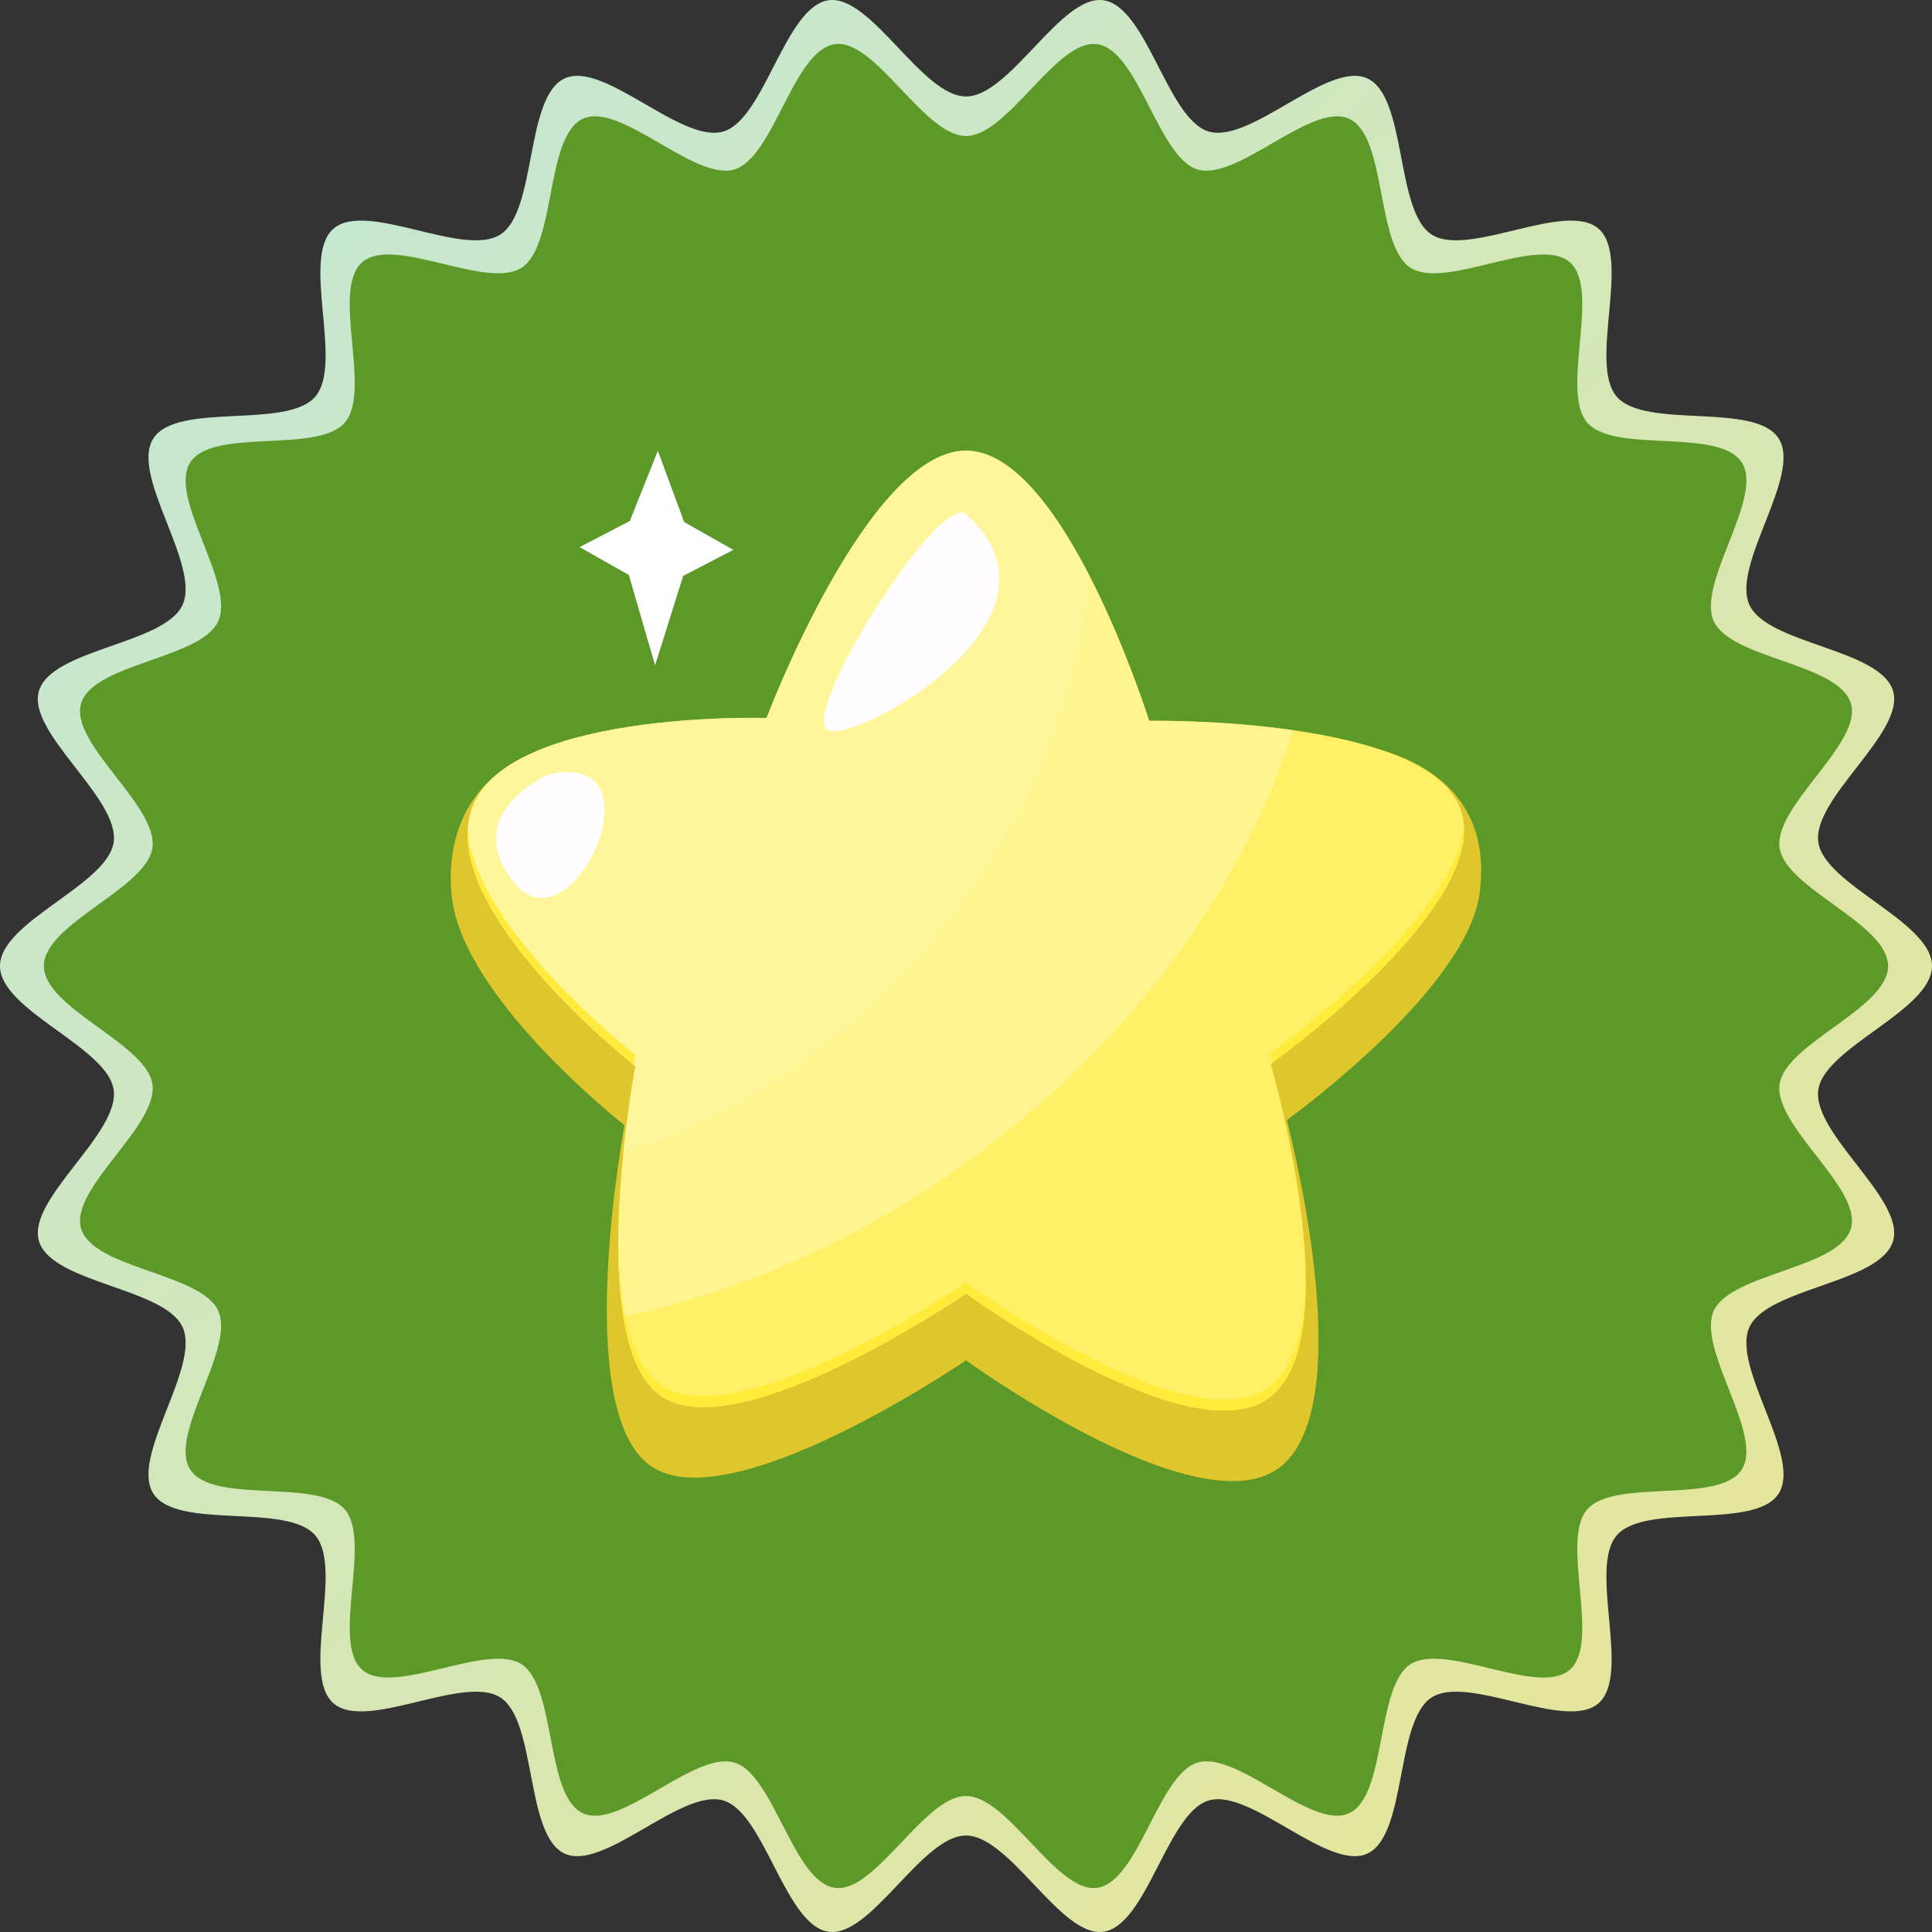 <svg width="44" height="44" viewBox="0 0 44 44" fill="none" xmlns="http://www.w3.org/2000/svg">
<rect x="0" y="0" width="44" height="44" fill="#333333" stroke="none"/>
<g clip-path="url(#clip0_24445_76560)">
<path d="M0 22C0 20.985 2.45 20.157 2.589 19.18C2.73 18.179 0.61 16.69 0.886 15.74C1.167 14.773 3.749 14.677 4.159 13.774C4.572 12.86 2.957 10.825 3.491 9.987C4.028 9.144 6.532 9.788 7.18 9.033C7.83 8.277 6.845 5.866 7.593 5.21C8.34 4.556 10.565 5.882 11.399 5.339C12.229 4.799 11.954 2.205 12.859 1.786C13.753 1.373 15.516 3.279 16.474 2.995C17.415 2.716 17.878 0.149 18.87 0.006C19.838 -0.133 20.995 2.197 22 2.197C23.005 2.197 24.162 -0.133 25.13 0.006C26.121 0.148 26.585 2.716 27.526 2.995C28.484 3.279 30.247 1.373 31.141 1.786C32.046 2.204 31.771 4.799 32.601 5.339C33.435 5.881 35.659 4.556 36.407 5.21C37.155 5.866 36.17 8.277 36.82 9.033C37.468 9.787 39.971 9.144 40.509 9.987C41.044 10.825 39.428 12.859 39.841 13.774C40.251 14.677 42.833 14.773 43.114 15.74C43.39 16.691 41.27 18.179 41.411 19.18C41.549 20.157 44 20.985 44 22C44 23.015 41.55 23.843 41.411 24.82C41.27 25.821 43.39 27.31 43.114 28.26C42.833 29.227 40.251 29.323 39.841 30.227C39.428 31.14 41.043 33.175 40.509 34.013C39.972 34.856 37.468 34.212 36.82 34.967C36.17 35.723 37.155 38.134 36.407 38.79C35.66 39.444 33.435 38.118 32.601 38.661C31.771 39.201 32.046 41.795 31.141 42.214C30.247 42.627 28.484 40.721 27.526 41.005C26.585 41.284 26.122 43.851 25.13 43.994C24.162 44.133 23.005 41.803 22 41.803C20.995 41.803 19.838 44.133 18.87 43.994C17.879 43.852 17.415 41.284 16.474 41.005C15.516 40.721 13.753 42.627 12.859 42.214C11.954 41.796 12.229 39.201 11.399 38.661C10.565 38.119 8.341 39.444 7.593 38.79C6.845 38.134 7.83 35.723 7.18 34.967C6.533 34.213 4.029 34.856 3.491 34.013C2.956 33.175 4.572 31.141 4.159 30.227C3.749 29.323 1.167 29.227 0.886 28.26C0.61 27.309 2.73 25.821 2.589 24.82C2.45 23.844 0 23.016 0 22Z" fill="url(#paint0_linear_24445_76560)"/>
<path d="M1 22C1 21.031 3.339 20.241 3.471 19.308C3.606 18.353 1.582 16.932 1.846 16.025C2.114 15.102 4.579 15.01 4.97 14.148C5.365 13.275 3.823 11.333 4.332 10.533C4.845 9.729 7.235 10.343 7.854 9.623C8.474 8.901 7.534 6.599 8.248 5.973C8.961 5.349 11.084 6.614 11.881 6.096C12.673 5.581 12.411 3.105 13.274 2.705C14.128 2.31 15.811 4.13 16.725 3.859C17.623 3.592 18.066 1.142 19.012 1.006C19.936 0.873 21.04 3.097 22 3.097C22.96 3.097 24.064 0.873 24.988 1.006C25.934 1.142 26.377 3.592 27.275 3.859C28.189 4.13 29.872 2.31 30.726 2.705C31.589 3.104 31.327 5.581 32.119 6.096C32.916 6.614 35.038 5.349 35.752 5.973C36.466 6.599 35.526 8.901 36.146 9.623C36.764 10.342 39.154 9.729 39.668 10.533C40.178 11.333 38.636 13.275 39.03 14.148C39.421 15.01 41.886 15.102 42.154 16.025C42.418 16.932 40.394 18.353 40.529 19.308C40.66 20.241 43 21.031 43 22C43 22.969 40.661 23.759 40.529 24.692C40.394 25.647 42.418 27.068 42.154 27.975C41.886 28.898 39.421 28.99 39.03 29.852C38.636 30.724 40.177 32.667 39.668 33.467C39.155 34.271 36.765 33.657 36.146 34.377C35.526 35.099 36.466 37.401 35.752 38.027C35.039 38.651 32.916 37.386 32.119 37.904C31.327 38.419 31.589 40.895 30.726 41.295C29.872 41.69 28.189 39.87 27.275 40.141C26.377 40.407 25.934 42.858 24.988 42.994C24.064 43.127 22.96 40.903 22 40.903C21.04 40.903 19.936 43.127 19.012 42.994C18.066 42.858 17.623 40.407 16.725 40.141C15.811 39.87 14.128 41.69 13.274 41.295C12.411 40.896 12.673 38.419 11.881 37.904C11.084 37.386 8.962 38.651 8.248 38.027C7.534 37.401 8.474 35.099 7.854 34.377C7.236 33.657 4.845 34.271 4.332 33.467C3.822 32.667 5.365 30.725 4.97 29.852C4.579 28.99 2.114 28.898 1.846 27.975C1.582 27.068 3.606 25.647 3.471 24.692C3.339 23.76 1 22.97 1 22Z" fill="#5C9929"/>
<path d="M33.583 20.817C33.657 20.602 33.702 20.394 33.713 20.189C33.809 19.312 33.651 17.751 31.498 17.092C31.498 17.092 31.436 17.524 31.452 18.091C29.276 17.456 26.308 17.505 26.308 17.505C26.308 17.505 24.315 11.152 22.001 11.152C19.688 11.152 17.308 17.441 17.308 17.441C17.308 17.441 14.14 17.344 12.058 18.153L11.951 17.228C10.183 18.091 10.214 19.814 10.292 20.447C10.294 20.462 10.296 20.474 10.298 20.489C10.302 20.522 10.309 20.555 10.313 20.579C10.313 20.584 10.313 20.586 10.315 20.59C10.325 20.652 10.333 20.687 10.333 20.687C10.813 22.958 14.224 25.628 14.224 25.628C14.224 25.628 13.003 32.076 14.803 33.375C16.602 34.673 22.001 30.98 22.001 30.98C22.001 30.98 27.401 34.913 29.2 33.375C31 31.837 29.305 25.51 29.305 25.51C29.305 25.51 32.848 22.964 33.583 20.817Z" fill="#E0C62D"/>
<path d="M22.002 10.264C24.241 10.264 26.172 16.415 26.172 16.415C26.172 16.415 32.608 16.306 33.281 18.482C33.952 20.658 28.939 24.23 28.939 24.23C28.939 24.23 30.716 30.288 28.974 31.779C27.233 33.267 22.004 29.46 22.004 29.46C22.004 29.46 16.777 33.036 15.033 31.779C13.29 30.521 14.473 24.28 14.473 24.28C14.473 24.28 10.027 20.799 10.725 18.482C11.423 16.165 17.458 16.351 17.458 16.351C17.458 16.351 19.762 10.264 22.002 10.264Z" fill="#FFF066"/>
<path opacity="0.61" d="M26.17 16.415C26.17 16.415 24.241 10.264 22 10.264C19.758 10.264 17.458 16.353 17.458 16.353C17.458 16.353 11.423 16.165 10.725 18.482C10.027 20.799 14.471 24.28 14.471 24.28C14.471 24.28 13.823 27.701 14.195 29.989C16.907 29.427 19.706 28.19 22.282 26.278C25.89 23.598 28.367 20.103 29.445 16.628C27.764 16.388 26.17 16.415 26.17 16.415Z" fill="#FFF7A5"/>
<path opacity="0.61" d="M22.002 10.264C19.762 10.264 17.458 16.353 17.458 16.353C17.458 16.353 11.423 16.165 10.725 18.482C10.027 20.799 14.471 24.28 14.471 24.28C14.471 24.28 14.311 25.126 14.195 26.256C16.711 25.45 19.146 23.875 21.112 21.589C23.309 19.039 24.548 16.037 24.822 13.132C24.071 11.666 23.072 10.264 22.002 10.264Z" fill="#FFF7A5"/>
<path d="M22 11.711C21.394 11.177 18.08 16.456 18.889 16.644C19.698 16.83 24.612 14.022 22 11.711Z" fill="#FFFDFF"/>
<path d="M12.48 17.641C12.48 17.641 10.428 18.552 11.735 20.125C13.04 21.699 15.155 17.018 12.48 17.641Z" fill="#FFFDFF"/>
<path d="M14.471 24.029C14.471 24.029 10.79 21.147 10.654 18.882C10.52 21.048 14.026 23.924 14.432 24.248C14.456 24.108 14.471 24.029 14.471 24.029Z" fill="#FFEB3A"/>
<path d="M28.936 23.982C28.936 23.982 28.957 24.056 28.994 24.191C29.523 23.805 33.498 20.829 33.336 18.785C33.173 20.963 28.936 23.982 28.936 23.982Z" fill="#FFEB3A"/>
<path d="M28.971 31.529C27.23 33.017 22.001 29.21 22.001 29.21C22.001 29.21 16.774 32.786 15.031 31.529C14.31 31.009 14.09 29.636 14.08 28.205C14.067 29.724 14.269 31.229 15.031 31.779C16.774 33.036 22.001 29.46 22.001 29.46C22.001 29.46 27.228 33.267 28.971 31.779C29.568 31.269 29.752 30.226 29.735 29.072C29.721 30.125 29.523 31.058 28.971 31.529Z" fill="#FFEB3A"/>
<path d="M14.343 11.867L14.982 10.267L15.581 11.889L16.701 12.523L15.559 13.116L14.919 15.152L14.321 13.094L13.2 12.46L14.343 11.867Z" fill="white"/>
</g>
<defs>
<linearGradient id="paint0_linear_24445_76560" x1="0" y1="0" x2="44" y2="44" gradientUnits="userSpaceOnUse">
<stop stop-color="#C0E8D9"/>
<stop offset="1" stop-color="#EAE593"/>
</linearGradient>
<clipPath id="clip0_24445_76560">
<rect width="44" height="44" fill="white"/>
</clipPath>
</defs>
</svg>
